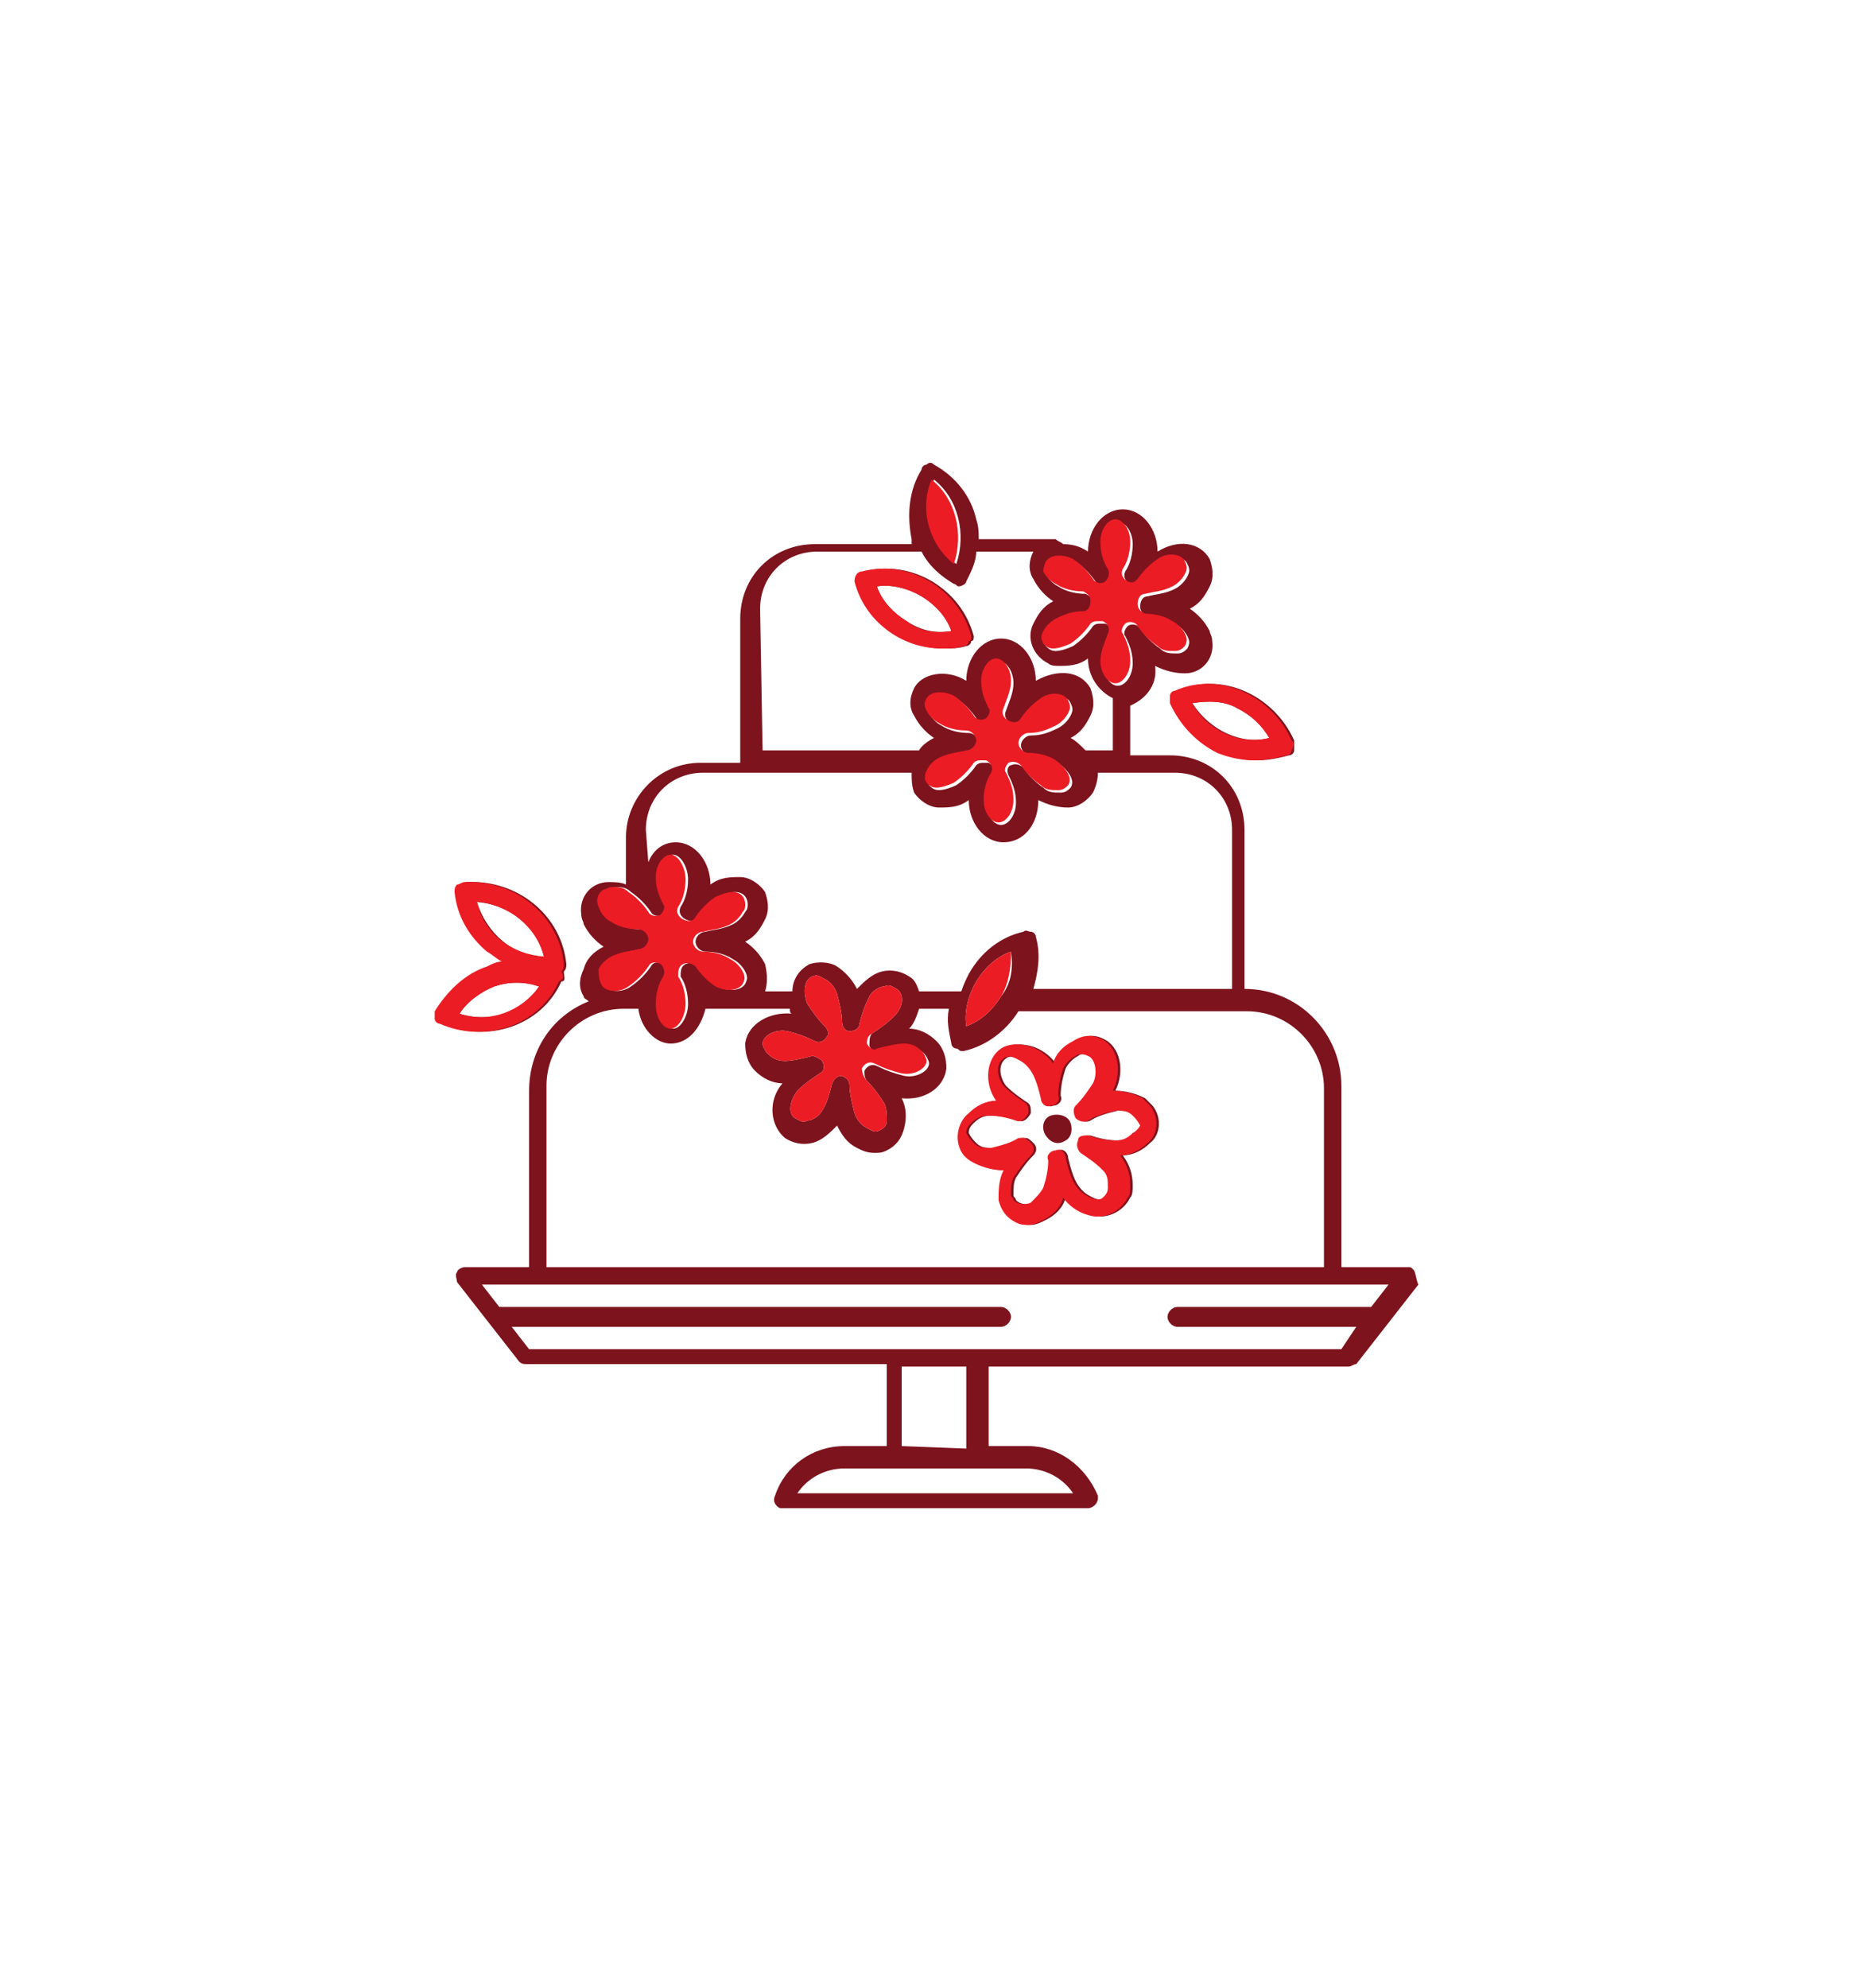 <?xml version="1.0" encoding="utf-8"?>
<!-- Generator: Adobe Illustrator 26.0.0, SVG Export Plug-In . SVG Version: 6.00 Build 0)  -->
<svg version="1.1" id="Layer_1" xmlns="http://www.w3.org/2000/svg" xmlns:xlink="http://www.w3.org/1999/xlink" x="0px" y="0px"
	 viewBox="0 0 75 80" style="enable-background:new 0 0 75 80;" xml:space="preserve">
<style type="text/css">
	.st0{fill:#7D131D;}
	.st1{fill:#EC1C24;}
</style>
<g>
	<g>
		<path class="st0" d="M40.6,29.4L40.6,29.4c-0.3-0.2-0.6-0.1-0.8,0.2c-0.1,0.2-0.1,0.5,0.1,0.7c0.2,0.2,0.6,0.2,0.8-0.1
			C40.9,30,40.9,29.6,40.6,29.4z"/>
	</g>
</g>
<g>
	<g>
		<path class="st0" d="M34.3,41.9c-0.3-0.1-0.6,0.1-0.7,0.4c-0.1,0.3,0.1,0.6,0.4,0.7c0.3,0.1,0.6-0.1,0.7-0.4c0,0,0,0,0,0
			C34.8,42.3,34.6,42,34.3,41.9z"/>
	</g>
</g>
<g>
	<g>
		<path class="st0" d="M46.4,44.5c-0.1-0.1-0.2-0.2-0.3-0.3l0,0c-0.4-0.2-0.8-0.3-1.2-0.3h0c0.4-0.8,0.2-1.8-0.5-2.1
			c-0.4-0.2-0.8-0.1-1.1,0.1c-0.4,0.2-0.7,0.5-0.8,0.9v0c-0.2-0.3-0.6-0.6-1-0.7c-0.4-0.1-0.8-0.1-1.1,0.1c-0.6,0.4-0.7,1.4-0.2,2.1
			h0c-0.4,0-0.8,0.2-1.1,0.5c-0.5,0.4-0.6,1.2-0.2,1.7c0.1,0.1,0.2,0.2,0.4,0.3c0.4,0.2,0.8,0.3,1.2,0.3h0c-0.2,0.4-0.2,0.8-0.2,1.2
			c0.1,0.4,0.3,0.7,0.7,0.9c0.2,0.1,0.3,0.1,0.5,0.1c0.2,0,0.4-0.1,0.6-0.2c0.4-0.2,0.7-0.5,0.8-0.9c0.2,0.3,0.6,0.6,1,0.7
			c0.6,0.2,1.3-0.1,1.6-0.7c0.1-0.1,0.1-0.3,0.1-0.5c0-0.4-0.1-0.8-0.4-1.2c0.4,0,0.8-0.2,1.1-0.5C46.7,45.7,46.8,45,46.4,44.5z
			 M45.7,45.6L45.7,45.6c-0.2,0.2-0.4,0.3-0.7,0.3c-0.4,0-0.8-0.1-1.1-0.2c-0.2,0-0.4,0-0.4,0.2c-0.1,0.2,0,0.4,0.1,0.5
			c0.3,0.2,0.6,0.4,0.9,0.7c0.2,0.2,0.2,0.4,0.2,0.7c0,0.2-0.1,0.3-0.2,0.4c-0.1,0.1-0.3,0.1-0.5,0c-0.2-0.1-0.4-0.2-0.6-0.5
			c-0.2-0.3-0.3-0.7-0.4-1.1c0-0.2-0.2-0.4-0.4-0.3c-0.2,0-0.4,0.2-0.3,0.4c0,0.4-0.1,0.8-0.2,1.1c-0.1,0.2-0.3,0.4-0.5,0.6
			c-0.2,0.1-0.5,0.1-0.7-0.1c0-0.1-0.1-0.1-0.1-0.2c0-0.3,0-0.5,0.1-0.7c0.2-0.3,0.4-0.6,0.7-0.9c0.1-0.1,0.2-0.3,0-0.5
			c-0.1-0.1-0.2-0.2-0.3-0.2c-0.1,0-0.1,0-0.2,0c-0.3,0.2-0.7,0.3-1.1,0.4c-0.3,0-0.5,0-0.7-0.2c-0.1-0.1-0.2-0.2-0.3-0.4
			c0-0.2,0.1-0.3,0.2-0.4c0.2-0.2,0.4-0.3,0.7-0.3c0.4,0,0.8,0.1,1.1,0.2c0.2,0.1,0.4-0.1,0.5-0.3c0-0.2,0-0.3-0.1-0.4
			c-0.3-0.2-0.6-0.4-0.9-0.7c-0.3-0.4-0.3-0.9,0-1.1c0.1-0.1,0.3-0.1,0.5,0c0.2,0.1,0.4,0.2,0.6,0.5c0.2,0.3,0.3,0.7,0.4,1.1
			c0,0.2,0.2,0.4,0.4,0.3c0.2,0,0.4-0.2,0.3-0.4c0-0.4,0.1-0.8,0.2-1.1c0.1-0.2,0.3-0.4,0.5-0.5c0.1-0.1,0.3-0.1,0.5,0
			c0.3,0.1,0.4,0.7,0.2,1.1c-0.2,0.3-0.4,0.6-0.7,0.9c-0.1,0.1-0.1,0.3,0,0.5c0.1,0.1,0.3,0.2,0.5,0.1c0.3-0.2,0.7-0.3,1.1-0.4
			c0.3,0,0.5,0,0.7,0.2c0.1,0.1,0.2,0.2,0.3,0.4C45.9,45.3,45.8,45.5,45.7,45.6z"/>
	</g>
</g>
<g>
	<g>
		<path class="st0" d="M43.1,45.2c-0.1-0.3-0.5-0.4-0.8-0.3c0,0,0,0,0,0c-0.3,0.1-0.4,0.5-0.2,0.8s0.5,0.4,0.8,0.2
			C43.1,45.8,43.2,45.5,43.1,45.2z"/>
	</g>
</g>
<g>
	<g>
		<path class="st0" d="M56.9,51.1c-0.1-0.1-0.1-0.1-0.2-0.1H54v-7.3c0-2.1-1.7-3.9-3.9-3.9h0v-6.4c0-1.7-1.3-3-3-3h-1.6v-2
			c0.7-0.3,1.1-0.9,1-1.6v0c0.4,0.2,0.8,0.3,1.2,0.3c0.7,0,1.2-0.6,1.1-1.3c0-0.2-0.1-0.3-0.1-0.4c-0.2-0.4-0.5-0.7-0.8-0.9
			c0.4-0.2,0.6-0.5,0.8-0.9c0.2-0.4,0.1-0.8,0-1.1c-0.4-0.7-1.3-0.8-2.1-0.3v0c0-0.9-0.6-1.7-1.4-1.7c-0.8,0-1.4,0.8-1.4,1.7v0
			c-0.3-0.2-0.6-0.3-1-0.3c-0.1-0.1-0.2-0.1-0.3-0.2h-3.1c0-0.3,0-0.5-0.1-0.8c-0.2-0.9-0.8-1.7-1.7-2.2c-0.1-0.1-0.2-0.1-0.3,0
			c-0.1,0-0.2,0.1-0.2,0.2c-0.5,0.8-0.6,1.8-0.4,2.8c0,0.1,0,0.1,0,0.2h-3.9c-1.7,0-3,1.3-3,3v5.8h-1.6c-1.7,0-3,1.4-3,3v1.8
			c0,0,0,0.1,0,0.1c-0.2-0.1-0.5-0.1-0.7-0.1c-0.7,0-1.2,0.6-1.1,1.3c0,0.2,0.1,0.3,0.1,0.4c0.2,0.4,0.5,0.7,0.8,0.9
			c-0.4,0.2-0.7,0.5-0.8,0.9c-0.2,0.4-0.2,0.8,0,1.1c0,0.1,0.1,0.1,0.2,0.2c-1.5,0.6-2.4,2-2.4,3.6V51h-2.6c-0.1,0-0.3,0.1-0.3,0.2
			c-0.1,0.1,0,0.3,0,0.4l2.5,3.2c0.1,0.1,0.2,0.1,0.3,0.1h14.5v3.2c0,0,0,0.1,0,0.1H34c-1.3,0-2.4,0.8-2.8,2c-0.1,0.2,0,0.4,0.2,0.5
			c0,0,0.1,0,0.1,0h12.3c0.2,0,0.4-0.2,0.4-0.4c0,0,0-0.1,0-0.1c-0.5-1.2-1.6-2-2.8-2h-1.6c0,0,0-0.1,0-0.1V55h14.5
			c0.1,0,0.2-0.1,0.3-0.1l2.5-3.2C57,51.5,57,51.2,56.9,51.1z M42.2,22.7c0.2-0.3,0.7-0.3,1.1-0.1c0.3,0.2,0.6,0.5,0.8,0.8
			c0.1,0.2,0.4,0.2,0.5,0.1c0.1-0.1,0.2-0.3,0.1-0.5c-0.2-0.3-0.3-0.7-0.3-1.1c0-0.5,0.3-0.9,0.6-0.9s0.6,0.4,0.6,0.9
			c0,0.4-0.1,0.8-0.3,1.1c-0.1,0.2,0,0.4,0.2,0.5c0.2,0.1,0.3,0,0.4-0.1c0.2-0.3,0.5-0.6,0.8-0.8c0.4-0.3,1-0.2,1.1,0.1
			c0.1,0.2,0.1,0.3,0,0.5c-0.1,0.2-0.3,0.4-0.5,0.5c-0.4,0.2-0.7,0.2-1.1,0.3c-0.2,0-0.3,0.2-0.3,0.4c0,0.2,0.1,0.3,0.3,0.4
			c0.4,0,0.8,0.1,1.1,0.3c0.2,0.1,0.4,0.3,0.5,0.5c0.1,0.2,0.1,0.3,0,0.5c-0.1,0.1-0.2,0.2-0.4,0.2c-0.3,0-0.5,0-0.7-0.2
			c-0.3-0.2-0.6-0.5-0.8-0.8c-0.1-0.2-0.4-0.2-0.5-0.1c-0.1,0.1-0.2,0.3-0.1,0.4c0.2,0.4,0.3,0.7,0.3,1.1c0,0.5-0.3,0.9-0.6,0.9
			c-0.3,0-0.6-0.4-0.6-0.9c0-0.4,0.2-0.8,0.3-1.1c0.1-0.2,0-0.4-0.2-0.5c-0.1,0-0.1,0-0.2,0c-0.1,0-0.2,0-0.3,0.1
			c-0.2,0.3-0.5,0.6-0.8,0.8c-0.2,0.1-0.5,0.2-0.7,0.2c-0.2,0-0.3-0.1-0.4-0.2c-0.1-0.2-0.1-0.3,0-0.5c0.1-0.2,0.3-0.4,0.5-0.5
			c0.4-0.2,0.7-0.3,1.1-0.3c0.2,0,0.3-0.2,0.3-0.4c0-0.2-0.1-0.3-0.3-0.4c-0.4,0-0.8-0.1-1.1-0.3c-0.2-0.1-0.4-0.3-0.5-0.5
			C42.1,23,42.1,22.8,42.2,22.7z M37.6,19.3c1,0.8,1.3,2.2,0.9,3.4C37.4,21.9,37.1,20.5,37.6,19.3z M30.6,24.5c0-1.3,1-2.3,2.3-2.3
			h4.2c0.3,0.6,0.8,1,1.3,1.3c0.1,0,0.1,0.1,0.2,0.1c0.1,0,0.3-0.1,0.3-0.2c0.2-0.4,0.4-0.8,0.4-1.2h2.3v0c-0.2,0.4-0.2,0.8,0,1.1
			c0.2,0.4,0.5,0.7,0.8,0.9c-0.4,0.2-0.6,0.5-0.8,0.9c-0.3,0.6,0,1.3,0.6,1.6c0.1,0.1,0.3,0.1,0.4,0.1c0.4,0,0.8,0,1.2-0.3v0
			c0,0.7,0.4,1.3,1,1.6v2.1h-1.1c-0.2-0.2-0.4-0.4-0.6-0.5c0.4-0.2,0.6-0.5,0.8-0.9c0.2-0.4,0.1-0.8,0-1.1c-0.4-0.7-1.3-0.8-2.2-0.3
			v0c0-0.9-0.6-1.7-1.4-1.7c-0.8,0-1.4,0.8-1.4,1.7v0c-0.8-0.5-1.8-0.3-2.1,0.3c-0.2,0.4-0.2,0.8,0,1.1c0.2,0.4,0.5,0.7,0.8,0.9
			c-0.2,0.1-0.5,0.3-0.6,0.5h-6.3L30.6,24.5L30.6,24.5z M40.6,31.2L40.6,31.2c0.2,0.4,0.3,0.7,0.3,1.1c0,0.5-0.3,0.9-0.6,0.9
			s-0.6-0.4-0.6-0.9c0-0.4,0.1-0.8,0.3-1.1c0.1-0.2,0-0.4-0.2-0.5c-0.1,0-0.1,0-0.2,0c-0.1,0-0.2,0-0.3,0.1
			c-0.2,0.3-0.5,0.6-0.8,0.8c-0.2,0.1-0.5,0.2-0.7,0.2c-0.2,0-0.3-0.1-0.4-0.2c-0.2-0.3,0.1-0.8,0.5-1c0.4-0.2,0.7-0.2,1.1-0.3
			c0.2,0,0.4-0.2,0.4-0.4c0-0.2-0.2-0.4-0.4-0.4c-0.4,0-0.8-0.1-1.1-0.3c-0.2-0.1-0.4-0.3-0.5-0.5c-0.1-0.2-0.1-0.3,0-0.5
			c0.2-0.3,0.7-0.3,1.1-0.1c0.3,0.2,0.6,0.5,0.8,0.8c0.1,0.2,0.4,0.2,0.5,0.1c0.1-0.1,0.2-0.3,0.1-0.4c-0.2-0.4-0.3-0.7-0.3-1.1
			c0-0.5,0.3-0.9,0.6-0.9c0.3,0,0.6,0.4,0.6,0.9c0,0.4-0.2,0.8-0.3,1.1c-0.1,0.2,0,0.4,0.2,0.5c0.2,0.1,0.4,0.1,0.5-0.1
			c0.2-0.3,0.5-0.6,0.8-0.8c0.4-0.3,1-0.2,1.1,0.1c0.1,0.2,0.1,0.3,0,0.5c-0.1,0.2-0.3,0.4-0.5,0.5c-0.4,0.2-0.7,0.3-1.1,0.3
			c-0.2,0-0.4,0.2-0.4,0.4c0,0.2,0.2,0.4,0.4,0.4c0.4,0,0.8,0.1,1.1,0.3c0.4,0.3,0.7,0.7,0.5,1c-0.1,0.1-0.2,0.2-0.4,0.2
			c-0.3,0-0.5,0-0.7-0.2c-0.3-0.2-0.6-0.5-0.8-0.8c-0.1-0.1-0.3-0.2-0.5-0.1C40.6,30.8,40.5,31,40.6,31.2z M26,33.4
			c0-1.3,1-2.3,2.3-2.3h8.4c0,0.3,0,0.5,0.1,0.8c0.2,0.3,0.6,0.6,1,0.6c0.4,0,0.8,0,1.2-0.3v0c0,0.9,0.6,1.7,1.4,1.7
			c0.8,0,1.4-0.7,1.4-1.7v0c0.4,0.2,0.8,0.3,1.2,0.3c0.4,0,0.8-0.3,1-0.6c0.1-0.2,0.2-0.5,0.2-0.8h3.1c1.3,0,2.3,1,2.3,2.3v6.4h-8
			c0.2-0.7,0.3-1.4,0.1-2.1c0-0.1-0.1-0.2-0.2-0.2c-0.1,0-0.2-0.1-0.3,0c-0.9,0.2-1.7,0.8-2.2,1.7c-0.1,0.2-0.2,0.4-0.3,0.7H37
			c-0.1-0.3-0.2-0.5-0.4-0.6c-0.3-0.2-0.7-0.3-1.1-0.2c-0.4,0.1-0.7,0.4-1,0.7c-0.2-0.4-0.5-0.7-0.8-0.9c-0.3-0.2-0.8-0.2-1.1-0.1
			c-0.4,0.2-0.7,0.6-0.7,1.1h-1.1c0.1-0.3,0.1-0.7,0-1.1c-0.2-0.4-0.5-0.7-0.8-0.9c0.4-0.2,0.6-0.5,0.8-0.9c0.2-0.4,0.1-0.8,0-1.1
			c-0.2-0.3-0.6-0.6-1-0.6c-0.4,0-0.8,0-1.2,0.3h0c0-0.9-0.6-1.7-1.4-1.7c-0.5,0-0.9,0.3-1.1,0.8L26,33.4L26,33.4z M40.3,40.1
			c-0.3,0.5-0.8,1-1.4,1.2c-0.1-0.6,0.1-1.3,0.4-1.8c0.3-0.5,0.8-1,1.4-1.2C40.8,39,40.7,39.6,40.3,40.1z M34.9,43.5
			c0.3,0.3,0.5,0.6,0.7,0.9c0.1,0.2,0.1,0.5,0.1,0.7c0,0.2-0.1,0.3-0.3,0.4c-0.2,0.1-0.3,0-0.5-0.1c-0.2-0.1-0.4-0.3-0.5-0.6
			c-0.1-0.4-0.2-0.8-0.2-1.1c0-0.2-0.1-0.3-0.3-0.4h0c-0.2,0-0.3,0.1-0.4,0.3c-0.1,0.4-0.2,0.8-0.4,1.1c-0.1,0.2-0.4,0.4-0.6,0.4
			c-0.2,0.1-0.3,0-0.5-0.1c-0.3-0.2-0.2-0.7,0.1-1.1c0.3-0.3,0.6-0.5,0.9-0.7c0.2-0.1,0.2-0.3,0.1-0.5c-0.1-0.1-0.3-0.2-0.4-0.2
			c-0.4,0.1-0.8,0.2-1.1,0.2c-0.3,0-0.5-0.1-0.7-0.3c-0.1-0.1-0.2-0.3-0.2-0.4c0-0.3,0.5-0.6,1-0.5c0.4,0.1,0.7,0.2,1.1,0.4
			c0.2,0.1,0.4,0,0.5-0.2c0.1-0.1,0-0.3-0.1-0.4c-0.3-0.3-0.5-0.6-0.7-0.9c-0.2-0.5-0.1-1,0.2-1.1c0.2-0.1,0.3,0,0.5,0.1
			c0.2,0.1,0.4,0.3,0.5,0.6c0.1,0.4,0.2,0.8,0.2,1.1c0,0.2,0.1,0.4,0.3,0.4c0.2,0,0.4-0.1,0.4-0.3c0.1-0.4,0.2-0.7,0.4-1.1
			c0.1-0.2,0.4-0.4,0.6-0.4c0.2-0.1,0.3,0,0.5,0.1c0.3,0.2,0.3,0.7-0.1,1.1c-0.3,0.3-0.6,0.5-0.9,0.7C35,41.7,35,41.9,35,42.1
			c0.1,0.2,0.3,0.3,0.4,0.2c0.4-0.1,0.8-0.2,1.1-0.2c0.3,0,0.5,0.1,0.7,0.3c0.1,0.1,0.2,0.3,0.2,0.4c0,0.3-0.5,0.6-1,0.5
			c-0.4-0.1-0.7-0.2-1.1-0.4c-0.2-0.1-0.4,0-0.5,0.2C34.8,43.2,34.8,43.4,34.9,43.5z M24.2,39c0.1-0.2,0.3-0.4,0.5-0.5
			c0.4-0.2,0.7-0.2,1.1-0.3c0.2,0,0.4-0.2,0.4-0.4s-0.2-0.4-0.4-0.4l0,0c-0.4,0-0.8-0.1-1.1-0.3c-0.2-0.1-0.4-0.3-0.5-0.6
			c-0.1-0.2-0.1-0.5,0.2-0.7c0.1,0,0.2-0.1,0.3-0.1c0.3,0,0.5,0,0.7,0.2c0.3,0.2,0.6,0.5,0.8,0.8c0.1,0.2,0.4,0.2,0.5,0.1
			c0.1-0.1,0.2-0.3,0.1-0.4c-0.2-0.4-0.3-0.7-0.3-1.1c0-0.5,0.3-0.9,0.6-0.9s0.6,0.5,0.6,1c0,0.4-0.1,0.8-0.3,1.1
			c-0.1,0.2,0,0.4,0.2,0.5c0.2,0.1,0.4,0.1,0.5-0.1c0.2-0.3,0.5-0.6,0.8-0.8c0.2-0.1,0.5-0.2,0.7-0.2c0.3,0,0.5,0.2,0.5,0.5
			c0,0.1,0,0.2-0.1,0.3c-0.1,0.2-0.3,0.4-0.5,0.5c-0.4,0.2-0.7,0.2-1.1,0.3c-0.2,0-0.4,0.2-0.4,0.4s0.2,0.4,0.4,0.4
			c0.4,0,0.8,0.1,1.1,0.3c0.2,0.1,0.4,0.3,0.5,0.5c0.1,0.2,0.1,0.3,0,0.5c-0.2,0.3-0.7,0.3-1.1,0.1c-0.3-0.2-0.6-0.5-0.8-0.8
			c-0.1-0.1-0.3-0.2-0.5-0.1c-0.2,0.1-0.2,0.3-0.2,0.5c0.2,0.3,0.3,0.7,0.3,1.1c0,0.5-0.3,1-0.6,1s-0.6-0.4-0.6-1
			c0-0.4,0.1-0.8,0.3-1.1c0.1-0.2,0-0.4-0.1-0.5c-0.2-0.1-0.4-0.1-0.5,0.1c-0.2,0.3-0.5,0.6-0.8,0.8c-0.4,0.3-1,0.2-1.1-0.1
			C24.1,39.4,24.1,39.2,24.2,39z M22,43.7c0-1.7,1.4-3.1,3.1-3.1h0.6c0.1,0.8,0.7,1.4,1.3,1.4c0.7,0,1.2-0.6,1.4-1.4h3.4
			c0,0.1,0,0.2,0.1,0.2v0h0C31,40.7,30.1,41.2,30,42c0,0.4,0.1,0.8,0.4,1.1c0.3,0.3,0.7,0.5,1.1,0.5h0c-0.6,0.7-0.5,1.7,0.1,2.2
			c0.3,0.2,0.7,0.3,1.1,0.2c0.4-0.1,0.7-0.4,1-0.7v0c0.2,0.4,0.4,0.7,0.8,0.9c0.2,0.1,0.4,0.2,0.7,0.2c0.2,0,0.3,0,0.5-0.1
			c0.4-0.2,0.6-0.5,0.7-0.9c0.1-0.4,0.1-0.8-0.1-1.2h0c0.9,0.1,1.7-0.4,1.8-1.2c0-0.4-0.1-0.8-0.4-1.1c-0.3-0.3-0.7-0.5-1.1-0.5h0
			c0.2-0.2,0.3-0.5,0.4-0.8h1.2c-0.1,0.5,0,0.9,0.1,1.4c0,0.1,0.1,0.2,0.2,0.2c0.1,0,0.1,0.1,0.2,0.1c0,0,0.1,0,0.1,0
			c0.9-0.2,1.7-0.8,2.2-1.6h9.2c1.7,0,3.1,1.4,3.1,3.1V51H22V43.7z M41.3,59.1c0.8,0,1.5,0.4,1.9,1H32.1c0.4-0.6,1.1-1,1.9-1H41.3z
			 M36.3,58.2V55h2.6v3.2c0,0,0,0.1,0,0.1L36.3,58.2C36.3,58.3,36.3,58.3,36.3,58.2z M55.2,52.6h-7.8c-0.2,0-0.4,0.2-0.4,0.4
			c0,0.2,0.2,0.4,0.4,0.4h7.2L54,54.3H39.3h0h0H36h0h0H21.3l-0.7-0.9h19.7c0.2,0,0.4-0.2,0.4-0.4c0-0.2-0.2-0.4-0.4-0.4H20.1
			l-0.7-0.9h36.5L55.2,52.6z"/>
	</g>
</g>
<g>
	<g>
		<path class="st0" d="M27.4,37.4c-0.2-0.2-0.6-0.2-0.8,0.1c0,0,0,0,0,0c-0.2,0.2-0.2,0.6,0.1,0.8c0.2,0.2,0.6,0.2,0.8-0.1
			C27.7,38,27.7,37.6,27.4,37.4z"/>
	</g>
</g>
<g>
	<g>
		<path class="st0" d="M45.5,23.9c-0.2-0.2-0.6-0.2-0.8,0.1c0,0,0,0,0,0c-0.2,0.2-0.2,0.6,0.1,0.8c0.2,0.2,0.6,0.2,0.8-0.1
			C45.7,24.4,45.7,24.1,45.5,23.9z"/>
	</g>
</g>
<g>
	<g>
		<path class="st0" d="M22.7,39.1c0.1-0.1,0.1-0.2,0.1-0.3c-0.2-2-2-3.4-4-3.3c-0.1,0-0.2,0.1-0.3,0.1c-0.1,0.1-0.1,0.2-0.1,0.3
			c0.1,1,0.6,1.8,1.3,2.4c0.2,0.1,0.4,0.3,0.6,0.4c-0.2,0-0.4,0.1-0.6,0.2c-0.9,0.3-1.6,1-2.1,1.8c0,0.1,0,0.2,0,0.3
			c0,0.1,0.1,0.2,0.2,0.2c1.8,0.8,4,0.1,4.8-1.7C22.8,39.5,22.7,39.3,22.7,39.1C22.6,39.2,22.7,39.1,22.7,39.1z M18.5,40.8
			c0.3-0.5,0.9-0.9,1.4-1.1c0.6-0.2,1.2-0.2,1.8,0C21.1,40.7,19.8,41.2,18.5,40.8z M19.2,36.3c1.3,0.1,2.4,1,2.7,2.2
			C20.7,38.5,19.6,37.6,19.2,36.3z"/>
	</g>
</g>
<g>
	<g>
		<path class="st0" d="M52.1,29.8c-0.8-1.8-2.9-2.8-4.7-2h0c-0.1,0-0.2,0.1-0.2,0.2c0,0.1,0,0.2,0,0.3c0.4,0.9,1.1,1.6,1.9,2
			c0.5,0.2,1,0.3,1.5,0.3c0.5,0,0.9-0.1,1.3-0.2c0.1,0,0.2-0.1,0.2-0.2C52.1,30,52.1,29.9,52.1,29.8z M48,28.3
			c0.6-0.1,1.3-0.1,1.8,0.2c0.6,0.3,1,0.7,1.3,1.2C50,30,48.7,29.4,48,28.3z"/>
	</g>
</g>
<g>
	<g>
		<path class="st0" d="M39.2,25.6c-0.5-1.9-2.5-3.1-4.4-2.6c-0.2,0-0.3,0.2-0.3,0.4c0,0,0,0,0,0c0.4,1.6,1.9,2.7,3.5,2.7
			c0.3,0,0.6,0,0.9-0.1c0.1,0,0.2-0.1,0.2-0.2C39.2,25.8,39.2,25.7,39.2,25.6z M36.5,25c-0.5-0.3-1-0.8-1.2-1.4
			c0.6-0.1,1.3,0.1,1.8,0.4c0.5,0.3,1,0.8,1.2,1.4C37.7,25.5,37.1,25.4,36.5,25z"/>
	</g>
</g>
<g>
	<g>
		<path class="st1" d="M40.5,29.4L40.5,29.4c-0.3-0.2-0.6-0.1-0.8,0.2c-0.1,0.2-0.1,0.5,0.1,0.7c0.2,0.2,0.6,0.2,0.8-0.1
			C40.8,30,40.8,29.6,40.5,29.4z"/>
	</g>
</g>
<g>
	<g>
		<path class="st1" d="M34.2,41.9c-0.3-0.1-0.6,0.1-0.7,0.4c-0.1,0.3,0.1,0.6,0.4,0.7c0.3,0.1,0.6-0.1,0.7-0.4c0,0,0,0,0,0
			C34.7,42.3,34.5,42,34.2,41.9z"/>
	</g>
</g>
<g>
	<g>
		<path class="st1" d="M46.3,44.5c-0.1-0.1-0.2-0.2-0.3-0.3l0,0c-0.4-0.2-0.8-0.3-1.2-0.3h0c0.4-0.8,0.2-1.8-0.5-2.1
			c-0.4-0.2-0.8-0.1-1.1,0.1c-0.4,0.2-0.7,0.5-0.8,0.9v0c-0.2-0.3-0.6-0.6-1-0.7c-0.4-0.1-0.8-0.1-1.1,0.1c-0.6,0.4-0.7,1.4-0.2,2.1
			h0c-0.4,0-0.8,0.2-1.1,0.5c-0.5,0.4-0.6,1.2-0.2,1.7c0.1,0.1,0.2,0.2,0.4,0.3c0.4,0.2,0.8,0.3,1.2,0.3h0c-0.2,0.4-0.2,0.8-0.2,1.2
			c0.1,0.4,0.3,0.7,0.7,0.9c0.2,0.1,0.3,0.1,0.5,0.1c0.2,0,0.4-0.1,0.6-0.2c0.4-0.2,0.7-0.5,0.8-0.9c0.2,0.3,0.6,0.6,1,0.7
			c0.6,0.2,1.3-0.1,1.6-0.7c0.1-0.1,0.1-0.3,0.1-0.5c0-0.4-0.1-0.8-0.4-1.2c0.4,0,0.8-0.2,1.1-0.5C46.6,45.7,46.7,45,46.3,44.5z
			 M45.6,45.6L45.6,45.6c-0.2,0.2-0.4,0.3-0.7,0.3c-0.4,0-0.8-0.1-1.1-0.2c-0.2,0-0.4,0-0.4,0.2c-0.1,0.2,0,0.4,0.1,0.5
			c0.3,0.2,0.6,0.4,0.9,0.7c0.2,0.2,0.2,0.4,0.2,0.7c0,0.2-0.1,0.3-0.2,0.4c-0.1,0.1-0.3,0.1-0.5,0c-0.2-0.1-0.4-0.2-0.6-0.5
			c-0.2-0.3-0.3-0.7-0.4-1.1c0-0.2-0.2-0.4-0.4-0.3c-0.2,0-0.4,0.2-0.3,0.4c0,0.4-0.1,0.8-0.2,1.1c-0.1,0.2-0.3,0.4-0.5,0.6
			c-0.2,0.1-0.5,0.1-0.7-0.1c0-0.1-0.1-0.1-0.1-0.2c0-0.3,0-0.5,0.1-0.7c0.2-0.3,0.4-0.6,0.7-0.9c0.1-0.1,0.2-0.3,0-0.5
			c-0.1-0.1-0.2-0.2-0.3-0.2c-0.1,0-0.1,0-0.2,0c-0.3,0.2-0.7,0.3-1.1,0.4c-0.3,0-0.5,0-0.7-0.2c-0.1-0.1-0.2-0.2-0.3-0.4
			c0-0.2,0.1-0.3,0.2-0.4c0.2-0.2,0.4-0.3,0.7-0.3c0.4,0,0.8,0.1,1.1,0.2c0.2,0.1,0.4-0.1,0.5-0.3c0-0.2,0-0.3-0.1-0.4
			c-0.3-0.2-0.6-0.4-0.9-0.7c-0.3-0.4-0.3-0.9,0-1.1c0.1-0.1,0.3-0.1,0.5,0c0.2,0.1,0.4,0.2,0.6,0.5c0.2,0.3,0.3,0.7,0.4,1.1
			c0,0.2,0.2,0.4,0.4,0.3c0.2,0,0.4-0.2,0.3-0.4c0-0.4,0.1-0.8,0.2-1.1c0.1-0.2,0.3-0.4,0.5-0.5c0.1-0.1,0.3-0.1,0.5,0
			c0.3,0.1,0.4,0.7,0.2,1.1c-0.2,0.3-0.4,0.6-0.7,0.9c-0.1,0.1-0.1,0.3,0,0.5c0.1,0.1,0.3,0.2,0.5,0.1c0.3-0.2,0.7-0.3,1.1-0.4
			c0.3,0,0.5,0,0.7,0.2c0.1,0.1,0.2,0.2,0.3,0.4C45.9,45.3,45.8,45.5,45.6,45.6z"/>
	</g>
</g>
<g>
	<g>
		<path class="st1" d="M42.1,22.6c0.2-0.3,0.7-0.3,1.1-0.1c0.3,0.2,0.6,0.5,0.8,0.8c0.1,0.2,0.4,0.2,0.5,0.1
			c0.1-0.1,0.2-0.3,0.1-0.5c-0.2-0.3-0.3-0.7-0.3-1.1c0-0.5,0.3-0.9,0.6-0.9c0.3,0,0.6,0.4,0.6,0.9c0,0.4-0.1,0.8-0.3,1.1
			c-0.1,0.2,0,0.4,0.2,0.5c0.2,0.1,0.3,0,0.4-0.1c0.2-0.3,0.5-0.6,0.8-0.8c0.4-0.3,1-0.2,1.1,0.1c0.1,0.2,0.1,0.3,0,0.5
			c-0.1,0.2-0.3,0.4-0.5,0.5c-0.4,0.2-0.7,0.2-1.1,0.3c-0.2,0-0.3,0.2-0.3,0.4c0,0.2,0.1,0.3,0.3,0.4c0.4,0,0.8,0.1,1.1,0.3
			c0.2,0.1,0.4,0.3,0.5,0.5c0.1,0.2,0.1,0.3,0,0.5c-0.1,0.1-0.2,0.2-0.4,0.2c-0.3,0-0.5,0-0.7-0.2c-0.3-0.2-0.6-0.5-0.8-0.8
			c-0.1-0.2-0.4-0.2-0.5-0.1c-0.1,0.1-0.2,0.3-0.1,0.4c0.2,0.4,0.3,0.7,0.3,1.1c0,0.5-0.3,0.9-0.6,0.9c-0.3,0-0.6-0.4-0.6-0.9
			c0-0.4,0.2-0.8,0.3-1.1c0.1-0.2,0-0.4-0.2-0.5c-0.1,0-0.1,0-0.2,0c-0.1,0-0.2,0-0.3,0.1c-0.2,0.3-0.5,0.6-0.8,0.8
			c-0.2,0.1-0.5,0.2-0.7,0.2c-0.2,0-0.3-0.1-0.4-0.2c-0.1-0.2-0.1-0.3,0-0.5c0.1-0.2,0.3-0.4,0.5-0.5c0.4-0.2,0.7-0.3,1.1-0.3
			c0.2,0,0.3-0.2,0.3-0.4c0-0.2-0.1-0.3-0.3-0.4c-0.4,0-0.8-0.1-1.1-0.3c-0.2-0.1-0.4-0.3-0.5-0.5C42,23,42,22.8,42.1,22.6z
			 M37.5,19.3c1,0.8,1.3,2.2,0.9,3.4C37.4,21.9,37,20.5,37.5,19.3z M40.5,31.1L40.5,31.1c0.2,0.4,0.3,0.7,0.3,1.1
			c0,0.5-0.3,0.9-0.6,0.9s-0.6-0.4-0.6-0.9c0-0.4,0.1-0.8,0.3-1.1c0.1-0.2,0-0.4-0.2-0.5c-0.1,0-0.1,0-0.2,0c-0.1,0-0.2,0-0.3,0.1
			c-0.2,0.3-0.5,0.6-0.8,0.8c-0.2,0.1-0.5,0.2-0.7,0.2c-0.2,0-0.3-0.1-0.4-0.2c-0.2-0.3,0.1-0.8,0.5-1c0.4-0.2,0.7-0.2,1.1-0.3
			c0.2,0,0.4-0.2,0.4-0.4c0-0.2-0.2-0.4-0.4-0.4c-0.4,0-0.8-0.1-1.1-0.3c-0.2-0.1-0.4-0.3-0.5-0.5c-0.1-0.2-0.1-0.3,0-0.5
			c0.2-0.3,0.7-0.3,1.1-0.1c0.3,0.2,0.6,0.5,0.8,0.8c0.1,0.2,0.4,0.2,0.5,0.1c0.1-0.1,0.2-0.3,0.1-0.4c-0.2-0.4-0.3-0.7-0.3-1.1
			c0-0.5,0.3-0.9,0.6-0.9c0.3,0,0.6,0.4,0.6,0.9c0,0.4-0.2,0.8-0.3,1.1c-0.1,0.2,0,0.4,0.2,0.5c0.2,0.1,0.4,0.1,0.5-0.1
			c0.2-0.3,0.5-0.6,0.8-0.8c0.4-0.3,1-0.2,1.1,0.1c0.1,0.2,0.1,0.3,0,0.5c-0.1,0.2-0.3,0.4-0.5,0.5c-0.4,0.2-0.7,0.3-1.1,0.3
			c-0.2,0-0.4,0.2-0.4,0.4c0,0.2,0.2,0.4,0.4,0.4c0.4,0,0.8,0.1,1.1,0.3c0.4,0.3,0.7,0.7,0.5,1c-0.1,0.1-0.2,0.2-0.4,0.2
			c-0.3,0-0.5,0-0.7-0.2c-0.3-0.2-0.6-0.5-0.8-0.8c-0.1-0.1-0.3-0.2-0.5-0.1C40.5,30.8,40.4,31,40.5,31.1z M40.3,40.1
			c-0.3,0.5-0.8,1-1.4,1.2c-0.1-0.6,0.1-1.3,0.4-1.8c0.3-0.5,0.8-1,1.4-1.2C40.7,39,40.6,39.6,40.3,40.1z M34.9,43.5
			c0.3,0.3,0.5,0.6,0.7,0.9c0.1,0.2,0.1,0.5,0.1,0.7c0,0.2-0.1,0.3-0.3,0.4c-0.2,0.1-0.3,0-0.5-0.1c-0.2-0.1-0.4-0.3-0.5-0.6
			c-0.1-0.4-0.2-0.8-0.2-1.1c0-0.2-0.1-0.3-0.3-0.4h0c-0.2,0-0.3,0.1-0.4,0.3c-0.1,0.4-0.2,0.8-0.4,1.1c-0.1,0.2-0.4,0.4-0.6,0.4
			c-0.2,0.1-0.3,0-0.5-0.1c-0.3-0.2-0.2-0.7,0.1-1.1c0.3-0.3,0.6-0.5,0.9-0.7c0.2-0.1,0.2-0.3,0.1-0.5c-0.1-0.1-0.3-0.2-0.4-0.2
			c-0.4,0.1-0.8,0.2-1.1,0.2c-0.3,0-0.5-0.1-0.7-0.3c-0.1-0.1-0.2-0.3-0.2-0.4c0-0.3,0.5-0.6,1-0.5c0.4,0.1,0.7,0.2,1.1,0.4
			c0.2,0.1,0.4,0,0.5-0.2c0.1-0.1,0-0.3-0.1-0.4c-0.3-0.3-0.5-0.6-0.7-0.9c-0.2-0.5-0.1-1,0.2-1.1c0.2-0.1,0.3,0,0.5,0.1
			c0.2,0.1,0.4,0.3,0.5,0.6c0.1,0.4,0.2,0.8,0.2,1.1c0,0.2,0.1,0.4,0.3,0.4s0.4-0.1,0.4-0.3c0.1-0.4,0.2-0.7,0.4-1.1
			c0.1-0.2,0.4-0.4,0.6-0.4c0.2-0.1,0.3,0,0.5,0.1c0.3,0.2,0.3,0.7-0.1,1.1c-0.3,0.3-0.6,0.5-0.9,0.7c-0.2,0.1-0.2,0.3-0.2,0.4
			c0.1,0.2,0.3,0.3,0.4,0.2c0.4-0.1,0.8-0.2,1.1-0.2c0.3,0,0.5,0.1,0.7,0.3c0.1,0.1,0.2,0.3,0.2,0.4c0,0.3-0.5,0.6-1,0.5
			c-0.4-0.1-0.7-0.2-1.1-0.4c-0.2-0.1-0.4,0-0.5,0.2C34.7,43.2,34.8,43.4,34.9,43.5z M24.1,39c0.1-0.2,0.3-0.4,0.5-0.5
			c0.4-0.2,0.7-0.2,1.1-0.3c0.2,0,0.4-0.2,0.4-0.4s-0.2-0.4-0.4-0.4l0,0c-0.4,0-0.8-0.1-1.1-0.3c-0.2-0.1-0.4-0.3-0.5-0.6
			c-0.1-0.2-0.1-0.5,0.2-0.7c0.1,0,0.2-0.1,0.3-0.1c0.3,0,0.5,0,0.7,0.2c0.3,0.2,0.6,0.5,0.8,0.8c0.1,0.2,0.4,0.2,0.5,0.1
			c0.1-0.1,0.2-0.3,0.1-0.4c-0.2-0.4-0.3-0.7-0.3-1.1c0-0.5,0.3-0.9,0.6-0.9c0.3,0,0.6,0.5,0.6,1c0,0.4-0.1,0.8-0.3,1.1
			c-0.1,0.2,0,0.4,0.2,0.5c0.2,0.1,0.4,0.1,0.5-0.1c0.2-0.3,0.5-0.6,0.8-0.8c0.2-0.1,0.5-0.2,0.7-0.2c0.3,0,0.5,0.2,0.5,0.5
			c0,0.1,0,0.2-0.1,0.3c-0.1,0.2-0.3,0.4-0.5,0.5c-0.4,0.2-0.7,0.2-1.1,0.3c-0.2,0-0.4,0.2-0.4,0.4s0.2,0.4,0.4,0.4
			c0.4,0,0.8,0.1,1.1,0.3c0.2,0.1,0.4,0.3,0.5,0.5c0.1,0.2,0.1,0.3,0,0.5c-0.2,0.3-0.7,0.3-1.1,0.1c-0.3-0.2-0.6-0.5-0.8-0.8
			c-0.1-0.1-0.3-0.2-0.5-0.1c-0.2,0.1-0.2,0.3-0.2,0.5c0.2,0.3,0.3,0.7,0.3,1.1c0,0.5-0.3,1-0.6,1c-0.3,0-0.6-0.4-0.6-1
			c0-0.4,0.1-0.8,0.3-1.1c0.1-0.2,0-0.4-0.1-0.5c-0.2-0.1-0.4-0.1-0.5,0.1c-0.2,0.3-0.5,0.6-0.8,0.8c-0.4,0.3-1,0.2-1.1-0.1
			C24.1,39.4,24.1,39.2,24.1,39z"/>
	</g>
</g>
<g>
	<g>
		<path class="st1" d="M27.4,37.4c-0.2-0.2-0.6-0.2-0.8,0.1c0,0,0,0,0,0c-0.2,0.2-0.2,0.6,0.1,0.8c0.2,0.2,0.6,0.2,0.8-0.1
			C27.7,38,27.6,37.6,27.4,37.4z"/>
	</g>
</g>
<g>
	<g>
		<path class="st1" d="M45.4,23.9c-0.2-0.2-0.6-0.2-0.8,0.1c0,0,0,0,0,0c-0.2,0.2-0.2,0.6,0.1,0.8c0.2,0.2,0.6,0.2,0.8-0.1
			C45.7,24.4,45.6,24.1,45.4,23.9z"/>
	</g>
</g>
<g>
	<g>
		<path class="st1" d="M22.6,39.1c0.1-0.1,0.1-0.2,0.1-0.3c-0.2-2-2-3.4-4-3.3c-0.1,0-0.2,0.1-0.3,0.1c-0.1,0.1-0.1,0.2-0.1,0.3
			c0.1,1,0.6,1.8,1.3,2.4c0.2,0.1,0.4,0.3,0.6,0.4c-0.2,0-0.4,0.1-0.6,0.2c-0.9,0.3-1.6,1-2.1,1.8c0,0.1,0,0.2,0,0.3
			c0,0.1,0.1,0.2,0.2,0.2c1.8,0.8,4,0.1,4.8-1.7C22.7,39.4,22.7,39.3,22.6,39.1C22.6,39.1,22.6,39.1,22.6,39.1z M18.5,40.8
			c0.3-0.5,0.9-0.9,1.4-1.1c0.6-0.2,1.2-0.2,1.8,0C21,40.7,19.7,41.2,18.5,40.8z M19.2,36.3c1.3,0.1,2.4,1,2.7,2.2
			C20.6,38.4,19.5,37.6,19.2,36.3z"/>
	</g>
</g>
<g>
	<g>
		<path class="st1" d="M52,29.8c-0.8-1.8-2.9-2.8-4.7-2h0c-0.1,0-0.2,0.1-0.2,0.2c0,0.1,0,0.2,0,0.3c0.4,0.9,1.1,1.6,1.9,2
			c0.5,0.2,1,0.3,1.5,0.3c0.5,0,0.9-0.1,1.3-0.2c0.1,0,0.2-0.1,0.2-0.2C52.1,30,52.1,29.9,52,29.8z M48,28.3
			c0.6-0.1,1.3-0.1,1.8,0.2c0.6,0.3,1,0.7,1.3,1.2C49.9,30,48.6,29.4,48,28.3z"/>
	</g>
</g>
<g>
	<g>
		<path class="st1" d="M39.1,25.6c-0.5-1.9-2.5-3.1-4.4-2.6c-0.2,0-0.3,0.2-0.3,0.4c0,0,0,0,0,0c0.4,1.6,1.9,2.7,3.5,2.7
			c0.3,0,0.6,0,0.9-0.1c0.1,0,0.2-0.1,0.2-0.2C39.1,25.8,39.1,25.7,39.1,25.6z M36.5,25c-0.5-0.3-1-0.8-1.2-1.4
			c0.6-0.1,1.3,0.1,1.8,0.4c0.5,0.3,1,0.8,1.2,1.4C37.6,25.5,37,25.4,36.5,25z"/>
	</g>
</g>
</svg>
